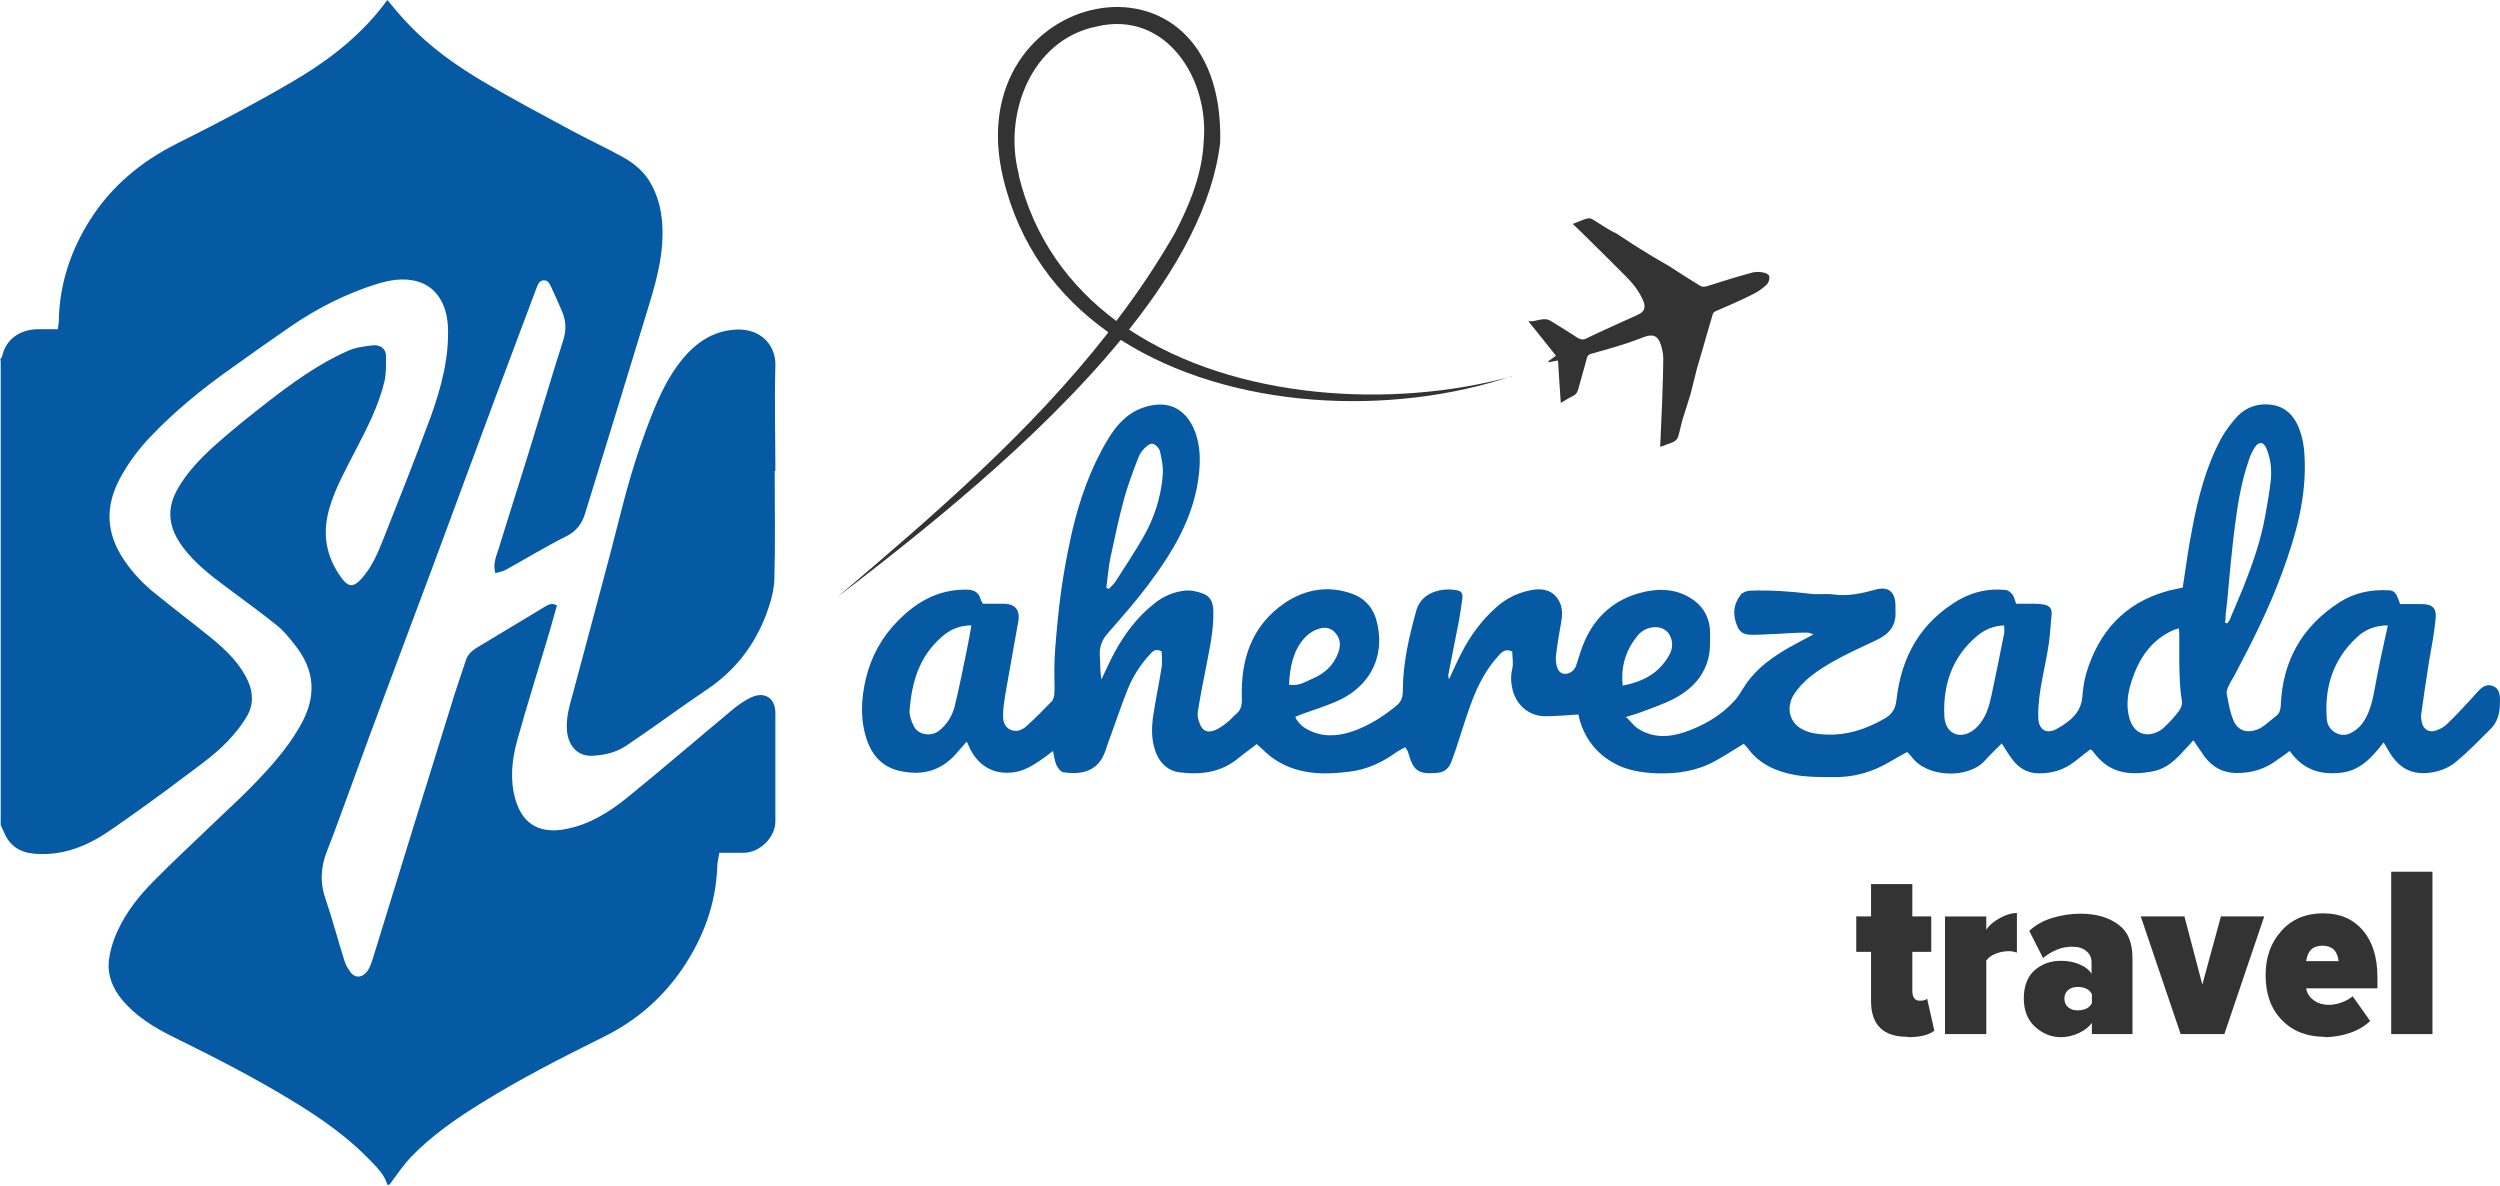 <svg width="118" height="56" viewBox="0 0 118 56" fill="none" xmlns="http://www.w3.org/2000/svg">
<path d="M0 16.984C0 16.984 0.081 16.887 0.097 16.822C0.292 15.945 1.007 15.555 1.77 15.539C2.078 15.539 2.387 15.539 2.728 15.539C2.744 15.377 2.777 15.247 2.777 15.117C2.809 13.396 3.345 11.804 4.254 10.376C5.261 8.784 6.657 7.631 8.33 6.787C10.148 5.878 11.95 4.936 13.704 3.913C15.247 3.02 16.675 1.965 17.828 0.585C17.991 0.39 18.137 0.195 18.283 0C18.591 0.373 18.9 0.747 19.241 1.104C20.313 2.241 21.579 3.134 22.91 3.913C24.193 4.676 25.525 5.374 26.84 6.089C27.652 6.527 28.512 6.933 29.324 7.372C29.925 7.696 30.445 8.119 30.769 8.752C31.013 9.223 31.159 9.694 31.224 10.229C31.402 11.642 31.061 12.99 30.656 14.321C29.649 17.617 28.642 20.93 27.619 24.226C27.473 24.713 27.213 25.07 26.726 25.314C25.752 25.801 24.826 26.369 23.885 26.889C23.739 26.97 23.56 27.002 23.381 27.051C23.252 26.596 23.43 26.239 23.544 25.882C24.031 24.274 24.55 22.683 25.038 21.092C25.557 19.419 26.044 17.747 26.58 16.075C26.726 15.62 26.726 15.182 26.548 14.743C26.385 14.354 26.207 13.964 26.028 13.574C25.947 13.412 25.882 13.217 25.655 13.233C25.444 13.249 25.395 13.428 25.33 13.574C24.956 14.565 24.583 15.571 24.209 16.562C23.609 18.153 23.008 19.761 22.423 21.352C21.774 23.105 21.124 24.859 20.475 26.613C19.777 28.48 19.079 30.347 18.38 32.214C17.715 33.984 17.065 35.754 16.416 37.54C16.091 38.401 15.799 39.261 15.458 40.106C15.149 40.869 15.084 41.616 15.36 42.411C15.685 43.369 15.945 44.36 16.253 45.334C16.302 45.513 16.399 45.675 16.497 45.821C16.773 46.259 17.163 46.113 17.374 45.788C17.471 45.642 17.52 45.448 17.585 45.285C18.202 43.272 18.835 41.242 19.452 39.229C20.134 37.053 20.8 34.861 21.482 32.685C21.644 32.182 21.823 31.678 21.985 31.175C22.066 30.915 22.245 30.737 22.472 30.591C23.527 29.957 24.599 29.308 25.655 28.675C25.833 28.577 26.012 28.415 26.288 28.577C26.174 28.951 26.077 29.34 25.963 29.73C25.444 31.484 24.891 33.221 24.404 34.975C24.161 35.868 24.063 36.793 24.323 37.719C24.697 39.034 25.622 39.342 26.71 39.131C27.814 38.92 28.756 38.336 29.616 37.638C31.273 36.29 32.896 34.894 34.553 33.513C34.828 33.286 35.137 33.059 35.462 32.913C36.111 32.62 36.598 32.961 36.598 33.66C36.598 35.364 36.598 37.069 36.598 38.774C36.598 39.521 35.868 40.236 35.121 40.252C34.747 40.252 34.358 40.252 33.952 40.252C33.919 40.495 33.854 40.706 33.854 40.917C33.789 42.687 33.189 44.279 32.198 45.74C31.24 47.136 30.006 48.192 28.496 48.938C26.531 49.913 24.583 50.903 22.732 52.056C21.547 52.787 20.394 53.582 19.419 54.589C19.03 54.995 18.721 55.466 18.38 55.92H18.283C18.153 55.466 17.828 55.141 17.52 54.816C16.464 53.712 15.23 52.835 13.931 52.04C12.08 50.903 10.148 49.913 8.2 48.955C7.274 48.5 6.397 47.964 5.732 47.153C5.326 46.649 5.082 46.048 5.131 45.415C5.18 44.928 5.326 44.425 5.537 43.97C5.943 43.061 6.576 42.265 7.274 41.567C8.183 40.641 9.141 39.765 10.083 38.855C10.668 38.287 11.268 37.751 11.837 37.167C12.697 36.29 13.525 35.381 14.143 34.309C14.954 32.913 14.906 31.662 13.883 30.396C13.639 30.087 13.379 29.763 13.071 29.519C12.308 28.902 11.512 28.334 10.733 27.749C9.97 27.181 9.206 26.596 8.638 25.833C7.956 24.924 7.81 24.015 8.443 22.976C9.077 21.92 10.002 21.124 10.928 20.345C11.48 19.874 12.048 19.436 12.6 18.997C13.802 18.072 15.019 17.179 16.416 16.562C16.773 16.399 17.179 16.351 17.569 16.302C17.942 16.253 18.218 16.464 18.218 16.789C18.218 17.179 18.234 17.585 18.153 17.974C17.877 19.16 17.309 20.231 16.757 21.303C16.318 22.164 15.831 23.024 15.555 23.966C15.198 25.168 15.377 26.255 16.107 27.262C16.448 27.733 16.692 27.733 17.081 27.294C17.536 26.775 17.812 26.158 18.056 25.541C18.835 23.576 19.614 21.611 20.345 19.631C20.832 18.267 21.206 16.87 21.141 15.393C21.108 14.922 21.011 14.483 20.767 14.094C20.524 13.704 20.183 13.428 19.744 13.298C19.062 13.087 18.38 13.217 17.715 13.428C16.27 13.883 14.922 14.581 13.672 15.441C12.746 16.075 11.837 16.724 10.928 17.374C9.547 18.348 8.248 19.403 7.079 20.637C6.511 21.238 6.04 21.871 5.651 22.602C4.969 23.885 5.001 25.135 5.813 26.369C6.186 26.937 6.641 27.441 7.161 27.879C8.086 28.642 9.06 29.373 10.002 30.136C10.684 30.704 11.334 31.321 11.707 32.149C11.95 32.702 11.967 33.254 11.675 33.773C11.48 34.114 11.236 34.439 10.976 34.731C10.327 35.494 9.499 36.062 8.703 36.663C7.566 37.524 6.414 38.352 5.245 39.164C4.189 39.895 3.036 40.398 1.689 40.3C0.958 40.252 0.455 39.943 0.179 39.261C0.13 39.148 0.081 39.05 0.032 38.937C0.032 31.63 0.032 24.323 0.032 17.017L0 16.984Z" fill="#055AA3"/>
<path d="M76.785 33.87C76.996 34.082 77.126 34.26 77.288 34.374C78.003 34.845 78.766 34.812 79.529 34.553C80.422 34.244 81.234 33.773 81.867 33.075C82.078 32.848 82.225 32.555 82.403 32.295C82.939 31.516 83.686 30.997 84.481 30.542C84.823 30.347 85.18 30.169 85.602 29.941C85.439 29.892 85.374 29.86 85.293 29.86C84.79 29.86 84.287 29.892 83.783 29.925C83.523 29.925 83.264 29.957 83.004 29.957C82.63 29.957 82.208 30.039 82.013 29.584C81.77 29.048 81.802 28.545 82.16 28.074C82.241 27.96 82.436 27.895 82.598 27.879C83.556 27.847 84.498 27.912 85.439 28.025C85.797 28.074 86.186 28.009 86.544 28.058C87.225 28.155 87.875 28.009 88.525 27.83C89.109 27.668 89.434 27.912 89.466 28.512C89.466 28.626 89.466 28.723 89.466 28.837C89.515 29.519 89.174 29.925 88.59 30.201C87.875 30.542 87.144 30.867 86.462 31.256C85.78 31.662 85.115 32.084 84.66 32.799C84.303 33.383 84.433 34.13 85.131 34.455C85.439 34.601 85.764 34.65 86.105 34.666C87.144 34.731 88.07 34.423 88.947 33.919C89.288 33.724 89.466 33.481 89.515 33.026C89.742 30.997 90.652 29.373 92.454 28.317C93.136 27.928 93.883 27.765 94.662 27.847C94.776 27.847 94.906 27.96 94.987 28.058C95.068 28.155 95.084 28.301 95.165 28.496C95.442 28.496 95.75 28.496 96.058 28.496C96.205 28.496 96.367 28.512 96.513 28.545C96.74 28.593 96.854 28.74 96.838 28.983C96.789 29.438 96.773 29.892 96.708 30.347C96.546 31.5 96.188 32.636 96.205 33.822C96.205 34.455 96.594 34.699 97.13 34.374C97.698 34.049 98.202 33.659 98.283 32.929C98.316 32.539 98.364 32.133 98.478 31.76C99.062 29.828 100.264 28.48 102.245 27.912C102.505 27.83 102.781 27.798 103.024 27.733C103.17 26.807 103.284 25.898 103.463 25.005C103.739 23.527 104.112 22.05 104.827 20.718C105.038 20.329 105.314 19.972 105.606 19.647C106.044 19.192 106.629 19.014 107.246 19.111C107.895 19.208 108.301 19.647 108.529 20.248C108.675 20.654 108.756 21.059 108.772 21.498C108.886 23.414 108.382 25.216 107.733 26.986C107.116 28.691 106.304 30.298 105.46 31.89C105.379 32.036 105.281 32.182 105.216 32.328C105.151 32.458 105.07 32.62 105.103 32.75C105.184 33.172 105.249 33.594 105.411 33.984C105.671 34.634 106.272 34.585 106.678 34.374C106.954 34.212 107.181 33.984 107.441 33.789C107.603 33.659 107.636 33.497 107.652 33.302C107.733 31.208 108.642 29.584 110.396 28.447C111.11 27.977 111.906 27.814 112.75 27.863C112.945 27.863 113.059 27.96 113.14 28.139C113.189 28.253 113.237 28.366 113.286 28.512C113.611 28.512 113.952 28.512 114.277 28.512C114.812 28.512 115.023 28.691 114.958 29.243C114.894 29.909 114.764 30.558 114.65 31.224C114.52 32.068 114.39 32.913 114.277 33.741C114.26 33.87 114.293 34.017 114.325 34.147C114.406 34.439 114.666 34.585 114.958 34.487C115.137 34.423 115.332 34.341 115.478 34.195C115.949 33.741 116.404 33.254 116.842 32.766C117.069 32.507 117.297 32.247 117.654 32.377C118.011 32.507 118.011 32.88 117.995 33.205C117.995 33.659 117.881 34.098 117.54 34.423C117.004 34.958 116.485 35.494 115.916 35.965C115.543 36.274 115.088 36.436 114.569 36.485C113.773 36.55 113.221 36.209 112.815 35.559C112.718 35.413 112.637 35.251 112.507 35.04C111.938 35.786 111.354 36.42 110.38 36.485C109.422 36.566 108.658 36.274 108.074 35.446C107.895 35.575 107.733 35.705 107.554 35.819C106.97 36.274 106.304 36.501 105.557 36.485C104.924 36.485 104.437 36.209 104.063 35.721C103.885 35.478 103.722 35.218 103.528 34.942C103.398 35.088 103.284 35.218 103.154 35.348C102.732 35.819 102.294 36.274 101.628 36.404C100.459 36.631 99.517 36.485 98.786 35.462C98.77 35.446 98.738 35.413 98.673 35.364C98.429 35.543 98.186 35.738 97.942 35.933C97.422 36.339 96.854 36.517 96.188 36.501C95.669 36.485 95.279 36.241 94.987 35.851C94.808 35.608 94.646 35.348 94.484 35.088C94.207 35.364 93.915 35.64 93.655 35.933C92.876 36.761 90.944 36.712 90.229 35.721C90.165 35.64 90.083 35.575 90.018 35.494C89.742 35.64 89.499 35.786 89.239 35.933C88.378 36.452 87.453 36.712 86.446 36.679C85.845 36.679 85.245 36.679 84.66 36.566C83.816 36.404 83.053 36.062 82.517 35.348C82.452 35.267 82.387 35.186 82.306 35.105C81.851 35.381 81.429 35.657 80.99 35.9C80.13 36.387 79.188 36.533 78.198 36.501C77.435 36.468 76.72 36.355 76.054 35.949C75.259 35.462 74.755 34.764 74.528 33.854C74.528 33.806 74.512 33.757 74.496 33.724C73.96 33.757 73.44 33.806 72.937 33.806C72.174 33.806 71.573 33.286 71.394 32.555C71.313 32.214 71.297 31.906 71.378 31.565C71.443 31.305 71.378 31.029 71.378 30.753C71.102 30.623 70.94 30.721 70.777 30.899C70.258 31.451 69.884 32.101 69.592 32.799C69.267 33.594 69.024 34.439 68.748 35.267C68.667 35.511 68.585 35.754 68.488 35.998C68.358 36.322 68.115 36.468 67.773 36.485C66.945 36.55 66.702 36.371 66.475 35.543C66.458 35.462 66.393 35.381 66.328 35.267C66.182 35.348 66.052 35.413 65.922 35.494C65.257 35.981 64.526 36.322 63.714 36.42C62.48 36.582 61.263 36.566 60.175 35.851C59.866 35.657 59.623 35.381 59.314 35.121C59.054 35.332 58.746 35.543 58.47 35.77C57.642 36.468 56.667 36.582 55.661 36.452C55.157 36.387 54.784 36.062 54.573 35.559C54.329 34.958 54.346 34.325 54.443 33.708C54.557 32.961 54.719 32.214 54.833 31.467C54.865 31.224 54.833 30.98 54.833 30.753C54.54 30.574 54.394 30.753 54.248 30.915C53.81 31.402 53.469 31.938 53.225 32.539C52.9 33.351 52.624 34.195 52.316 35.023C52.251 35.202 52.202 35.397 52.121 35.575C51.764 36.468 50.919 36.566 50.205 36.452C50.075 36.436 49.929 36.257 49.864 36.111C49.783 35.916 49.75 35.705 49.702 35.446C49.474 35.624 49.263 35.786 49.036 35.933C48.63 36.209 48.208 36.436 47.705 36.468C46.633 36.55 46.016 35.9 45.707 35.169C45.707 35.137 45.675 35.088 45.626 35.007C45.496 35.169 45.366 35.299 45.253 35.429C44.522 36.339 43.613 36.663 42.395 36.371C41.632 36.176 41.161 35.64 40.917 34.926C40.593 33.968 40.641 32.994 40.869 32.036C41.112 30.997 41.616 30.087 42.346 29.34C43.223 28.431 44.246 27.83 45.578 27.83C45.951 27.83 46.194 27.928 46.292 28.301C46.292 28.35 46.341 28.382 46.389 28.496C46.682 28.496 47.023 28.496 47.347 28.496C47.916 28.496 48.159 28.788 48.062 29.34C47.867 30.461 47.656 31.581 47.461 32.718C47.412 33.01 47.364 33.319 47.347 33.627C47.331 33.919 47.347 34.228 47.623 34.406C47.916 34.585 48.224 34.487 48.468 34.26C48.874 33.887 49.263 33.497 49.637 33.107C49.734 33.01 49.767 32.831 49.767 32.685C49.783 32.442 49.767 32.198 49.767 31.954C49.75 30.997 49.848 30.039 49.945 29.081C50.075 27.749 50.302 26.434 50.595 25.119C50.952 23.593 51.471 22.099 52.283 20.751C52.673 20.102 53.16 19.533 53.907 19.257C55.076 18.835 55.969 19.241 56.408 20.378C56.651 21.027 56.667 21.709 56.586 22.407C56.359 24.421 55.352 26.061 54.183 27.619C53.599 28.399 52.949 29.129 52.3 29.876C52.024 30.185 51.894 30.493 51.91 30.915C51.942 31.289 51.91 31.678 51.991 32.068C52.186 31.662 52.365 31.24 52.576 30.85C53.063 29.941 53.663 29.129 54.492 28.48C54.914 28.139 55.385 27.944 55.904 27.879C56.197 27.847 56.521 27.912 56.797 28.025C57.122 28.139 57.252 28.431 57.268 28.788C57.301 29.681 57.106 30.542 56.943 31.402C56.797 32.133 56.651 32.864 56.538 33.594C56.505 33.773 56.554 33.968 56.619 34.13C56.749 34.504 56.992 34.617 57.366 34.455C57.56 34.374 57.739 34.244 57.901 34.114C58.064 34 58.177 33.838 58.34 33.708C58.567 33.513 58.616 33.319 58.616 32.994C58.551 31.159 59.054 29.535 60.662 28.447C61.636 27.798 62.74 27.619 63.86 28.041C64.461 28.269 64.851 28.74 64.997 29.389C65.419 31.191 64.477 32.507 63.081 33.107C62.561 33.335 62.026 33.497 61.49 33.692C61.376 33.741 61.263 33.773 61.133 33.838C61.311 34.228 61.62 34.406 61.977 34.553C62.675 34.828 63.373 34.699 64.023 34.455C64.721 34.179 65.354 33.773 65.939 33.286C66.166 33.091 66.215 32.864 66.215 32.588C66.215 31.305 66.507 30.055 66.848 28.821C67.108 27.895 68.131 27.733 68.78 27.863C68.975 27.895 69.056 28.025 69.024 28.236C68.975 28.593 68.926 28.951 68.861 29.308C68.699 30.152 68.52 31.013 68.358 31.857C68.358 31.89 68.358 31.938 68.391 32.068C68.602 31.614 68.78 31.208 68.975 30.834C69.397 30.006 69.933 29.275 70.631 28.658C71.102 28.236 71.67 27.96 72.304 27.847C72.758 27.765 73.213 27.83 73.505 28.236C73.733 28.545 73.765 28.902 73.7 29.292C73.603 29.844 73.505 30.396 73.44 30.964C73.424 31.11 73.44 31.273 73.473 31.419C73.522 31.614 73.619 31.792 73.862 31.808C74.106 31.808 74.317 31.646 74.398 31.402C74.528 30.997 74.642 30.591 74.82 30.201C75.324 29.097 76.168 28.35 77.321 28.009C78.23 27.749 79.139 27.749 79.951 28.334C80.455 28.707 80.698 29.21 80.715 29.828C80.715 30.185 80.731 30.574 80.666 30.915C80.487 31.857 79.886 32.507 79.075 32.945C78.571 33.221 78.003 33.4 77.467 33.611C77.256 33.692 77.029 33.757 76.704 33.854L76.785 33.87ZM45.853 29.519C45.253 29.519 44.831 29.73 44.457 30.055C43.385 30.98 43.028 32.214 42.931 33.562C42.931 33.806 43.028 34.082 43.142 34.293C43.353 34.699 43.97 34.78 44.327 34.487C44.701 34.195 44.944 33.789 45.058 33.351C45.269 32.474 45.448 31.597 45.626 30.721C45.707 30.331 45.772 29.957 45.853 29.503V29.519ZM94.613 29.519C94.094 29.535 93.688 29.714 93.331 30.006C92.145 30.997 91.707 32.312 91.772 33.789C91.804 34.455 92.227 34.764 92.714 34.666C92.957 34.617 93.217 34.439 93.379 34.244C93.737 33.854 93.883 33.351 93.996 32.831C94.207 31.857 94.402 30.867 94.597 29.892C94.613 29.779 94.597 29.665 94.597 29.519H94.613ZM112.702 29.519C112.085 29.519 111.614 29.73 111.256 30.071C110.12 31.11 109.698 32.458 109.828 33.968C109.876 34.471 110.38 34.796 110.834 34.65C111.062 34.569 111.289 34.406 111.451 34.212C111.841 33.724 111.971 33.124 112.084 32.523C112.263 31.532 112.474 30.558 112.702 29.535V29.519ZM102.829 29.665C102.699 29.698 102.635 29.714 102.57 29.746C101.53 30.217 100.962 31.078 100.621 32.117C100.426 32.702 100.329 33.335 100.524 33.952C100.67 34.423 101.011 34.715 101.498 34.65C101.709 34.617 101.936 34.52 102.099 34.374C102.375 34.13 102.618 33.854 102.846 33.562C102.943 33.416 103.024 33.254 102.976 33.01C102.878 32.442 102.878 31.857 102.862 31.273C102.862 30.883 102.862 30.509 102.862 30.12C102.862 29.974 102.862 29.828 102.846 29.649L102.829 29.665ZM105.021 29.405C105.021 29.405 105.103 29.405 105.135 29.422C105.184 29.34 105.249 29.259 105.281 29.162C105.476 28.691 105.687 28.204 105.882 27.733C106.32 26.629 106.71 25.508 106.921 24.339C107.019 23.787 107.116 23.235 107.181 22.683C107.23 22.164 107.181 21.644 106.97 21.157C106.84 20.848 106.613 20.832 106.434 21.108C106.304 21.303 106.207 21.514 106.142 21.725C105.801 22.716 105.622 23.755 105.492 24.794C105.411 25.362 105.362 25.947 105.297 26.515C105.232 27.148 105.184 27.782 105.119 28.431C105.103 28.61 105.07 28.788 105.054 28.983C105.054 29.129 105.038 29.275 105.021 29.422V29.405ZM52.235 27.749C52.235 27.749 52.3 27.782 52.332 27.798C52.446 27.684 52.576 27.57 52.657 27.441C53.095 26.759 53.534 26.093 53.94 25.395C54.475 24.469 54.8 23.479 54.881 22.423C54.914 22.05 54.833 21.66 54.751 21.303C54.719 21.157 54.54 20.978 54.41 20.946C54.297 20.913 54.118 21.059 54.005 21.173C53.875 21.303 53.777 21.465 53.712 21.644C53.469 22.277 53.225 22.927 53.047 23.576C52.803 24.485 52.608 25.411 52.413 26.32C52.316 26.791 52.283 27.278 52.218 27.749H52.235ZM60.824 32.312C61.279 32.409 61.603 32.182 61.944 32.036C62.529 31.792 62.967 31.386 63.178 30.769C63.292 30.445 63.26 30.136 63.032 29.876C62.805 29.6 62.48 29.584 62.188 29.698C61.944 29.779 61.701 29.957 61.538 30.152C61.019 30.753 60.889 31.5 60.84 32.312H60.824ZM76.59 32.361C77.256 32.231 77.841 32.003 78.295 31.565C78.506 31.354 78.701 31.11 78.831 30.834C78.961 30.558 78.961 30.25 78.799 29.957C78.506 29.454 77.711 29.503 77.305 29.99C76.769 30.639 76.493 31.402 76.59 32.344V32.361Z" fill="#055AA3"/>
<path d="M36.566 22.229C36.566 23.933 36.598 25.638 36.55 27.343C36.533 27.912 36.355 28.48 36.16 29.016C35.608 30.461 34.699 31.646 33.4 32.523C32.117 33.383 30.883 34.309 29.6 35.169C29.113 35.511 28.561 35.64 27.96 35.673C27.165 35.705 26.808 35.088 26.759 34.471C26.71 33.822 26.905 33.237 27.067 32.636C27.814 29.811 28.594 27.002 29.308 24.177C29.698 22.618 30.169 21.092 30.753 19.614C31.127 18.673 31.549 17.763 32.198 16.968C32.864 16.156 33.676 15.604 34.764 15.555C35.965 15.506 36.631 16.351 36.598 17.26C36.55 18.916 36.598 20.572 36.598 22.229H36.566Z" fill="#055AA3"/>
<path d="M76.217 10.992C75.86 10.798 75.519 10.57 75.178 10.359C75.113 10.31 74.999 10.294 74.918 10.31C74.691 10.376 74.479 10.473 74.236 10.57C74.398 10.733 74.544 10.863 74.674 10.992C75.356 11.658 76.022 12.324 76.704 13.006C77.061 13.363 77.37 13.737 77.564 14.207C77.694 14.532 77.613 14.711 77.305 14.857C76.493 15.23 75.665 15.588 74.869 15.977C74.707 16.058 74.609 16.026 74.463 15.945C74.041 15.669 73.619 15.409 73.197 15.149C72.856 14.938 72.531 15.198 72.141 15.165C72.596 15.734 73.018 16.253 73.44 16.789C73.31 16.887 73.197 16.968 73.083 17.049C73.083 17.049 73.083 17.081 73.099 17.098C73.229 17.065 73.359 17.049 73.538 17.016C73.586 17.715 73.619 18.348 73.668 19.014C73.862 18.916 74.009 18.802 74.187 18.721C74.366 18.64 74.447 18.543 74.496 18.364C74.626 17.877 74.772 17.39 74.902 16.903C74.934 16.773 74.999 16.724 75.129 16.692C75.6 16.562 76.054 16.432 76.525 16.286C76.899 16.172 77.272 16.026 77.629 15.896C78.035 15.75 78.263 15.864 78.393 16.27C78.457 16.481 78.506 16.692 78.506 16.903C78.506 17.569 78.474 18.218 78.457 18.884C78.425 19.614 78.393 20.345 78.36 21.092C78.555 21.027 78.717 20.962 78.896 20.897C79.091 20.832 79.204 20.702 79.237 20.507C79.269 20.378 79.318 20.215 79.351 20.053C79.383 19.89 79.497 19.549 79.594 19.241C79.692 18.932 79.805 18.559 79.805 18.559L80.097 17.39L80.341 16.562C80.341 16.562 80.666 15.409 80.844 14.824C80.861 14.759 80.942 14.694 81.007 14.678C81.591 14.418 82.176 14.175 82.744 13.883C82.988 13.769 83.199 13.607 83.394 13.428C83.475 13.347 83.54 13.168 83.507 13.038C83.507 12.957 83.329 12.876 83.215 12.86C83.053 12.827 82.89 12.827 82.728 12.86C82.013 13.055 81.315 13.266 80.617 13.493C80.471 13.542 80.357 13.558 80.227 13.477C80.032 13.347 79.821 13.233 79.627 13.103C79.351 12.925 78.766 12.551 78.766 12.551C78.766 12.551 78.003 12.113 77.987 12.097C77.678 11.918 77.045 11.512 77.045 11.512L76.201 10.96L76.217 10.992Z" fill="#333333"/>
<path d="M90.034 48.938C88.882 48.938 88.313 48.37 88.313 47.25V44.928H87.615V43.255H88.313V41.729H90.262V43.255H91.155V44.928H90.262V46.763C90.262 47.071 90.376 47.234 90.619 47.234C90.781 47.234 90.895 47.201 90.96 47.136L91.301 48.646C91.041 48.857 90.619 48.955 90.051 48.955L90.034 48.938Z" fill="#333333"/>
<path d="M93.753 48.809H91.804V43.256H93.753V43.889C93.883 43.678 94.094 43.499 94.386 43.337C94.678 43.174 94.954 43.093 95.198 43.093V44.961C95.1 44.928 94.971 44.895 94.825 44.895C94.63 44.895 94.419 44.928 94.207 45.009C93.996 45.09 93.85 45.204 93.753 45.334V48.792V48.809Z" fill="#333333"/>
<path d="M100.686 48.809H98.737V48.273C98.608 48.468 98.397 48.63 98.121 48.76C97.844 48.89 97.552 48.955 97.276 48.955C96.822 48.955 96.416 48.792 96.058 48.468C95.701 48.143 95.523 47.688 95.523 47.12C95.523 46.552 95.701 46.081 96.042 45.788C96.383 45.496 96.789 45.35 97.276 45.35C97.585 45.35 97.877 45.399 98.137 45.513C98.413 45.626 98.608 45.772 98.721 45.967V45.431C98.721 45.204 98.64 45.025 98.478 44.895C98.315 44.749 98.088 44.684 97.796 44.684C97.325 44.684 96.87 44.863 96.432 45.22L95.782 43.938C96.075 43.661 96.448 43.45 96.886 43.321C97.325 43.191 97.763 43.126 98.186 43.126C98.916 43.126 99.501 43.288 99.972 43.629C100.442 43.97 100.653 44.49 100.653 45.236V48.825L100.686 48.809ZM98.056 47.688C98.397 47.688 98.624 47.575 98.737 47.347V46.925C98.624 46.698 98.397 46.584 98.056 46.584C97.877 46.584 97.731 46.633 97.617 46.73C97.504 46.828 97.439 46.958 97.439 47.136C97.439 47.315 97.504 47.445 97.617 47.542C97.731 47.639 97.877 47.688 98.056 47.688Z" fill="#333333"/>
<path d="M104.989 48.809H102.927L101.043 43.255H103.105L103.95 46.471L104.827 43.255H106.872L104.989 48.809Z" fill="#333333"/>
<path d="M109.73 48.938C108.902 48.938 108.22 48.679 107.7 48.143C107.181 47.607 106.937 46.909 106.937 46.016C106.937 45.188 107.181 44.49 107.684 43.938C108.171 43.385 108.837 43.109 109.649 43.109C110.461 43.109 111.078 43.385 111.532 43.921C111.987 44.457 112.214 45.188 112.214 46.113V46.649H108.853C108.886 46.876 108.999 47.055 109.194 47.201C109.373 47.347 109.633 47.428 109.941 47.428C110.104 47.428 110.298 47.396 110.526 47.315C110.753 47.234 110.915 47.136 111.045 47.023L111.873 48.192C111.614 48.435 111.289 48.63 110.899 48.76C110.509 48.89 110.104 48.955 109.714 48.955L109.73 48.938ZM110.38 45.366C110.331 44.879 110.071 44.636 109.616 44.636C109.162 44.636 108.918 44.879 108.853 45.366H110.38Z" fill="#333333"/>
<path d="M114.812 48.809H112.864V41.145H114.812V48.809Z" fill="#333333"/>
<path d="M71.362 17.763C65.744 19.306 58.307 18.884 53.29 15.555C55.58 12.681 57.252 9.661 57.593 6.722C57.836 -3.296 45.204 -0.617 47.347 8.395C48.11 11.593 49.913 13.98 52.316 15.685C48.663 20.378 44.051 24.339 39.537 28.171C43.321 25.265 48.922 20.881 52.9 16.042C58.112 19.371 65.711 19.663 71.378 17.747L71.362 17.763ZM48.094 8.248C47.331 5.391 48.679 1.867 51.764 1.25C55.027 0.471 57.09 3.718 56.813 6.69C56.748 8.183 56.164 9.645 55.45 11.009C54.621 12.454 53.696 13.834 52.689 15.149C50.481 13.509 48.792 11.236 48.078 8.248H48.094Z" fill="#333333"/>
</svg>
